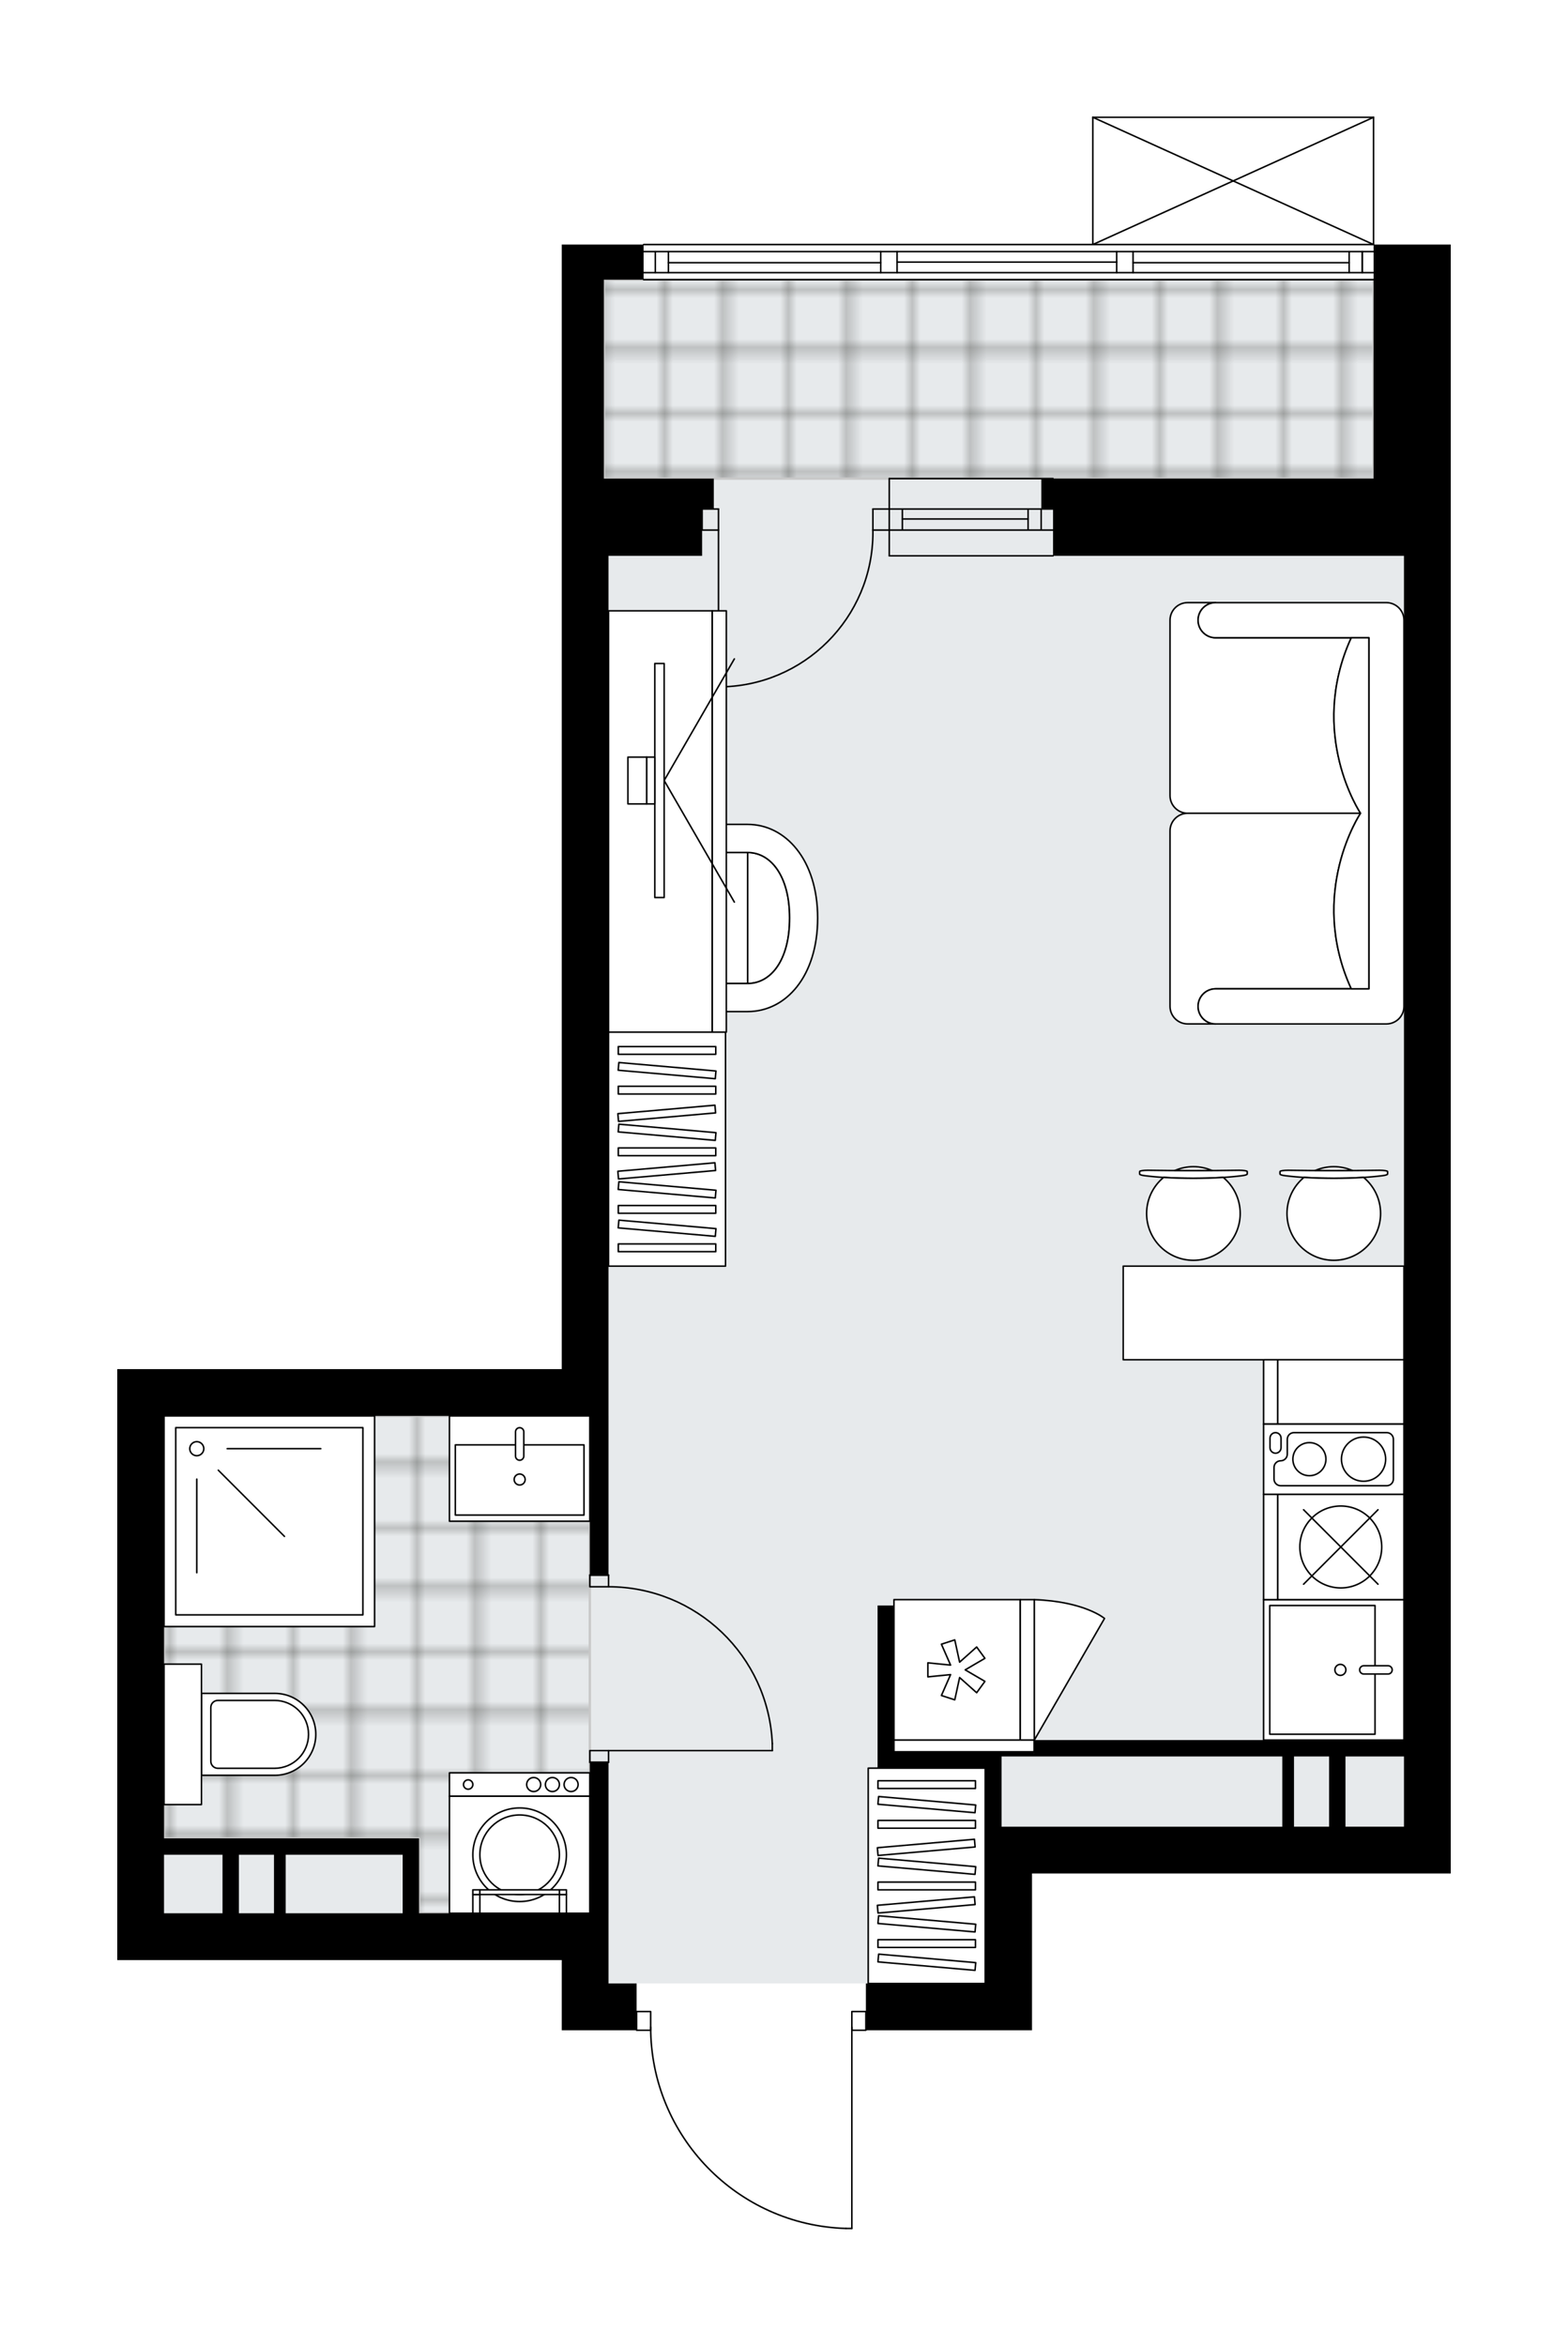 <svg xmlns="http://www.w3.org/2000/svg" xmlns:xlink="http://www.w3.org/1999/xlink" height="2000px" id="Layer_1" style="enable-background:new 0 0 1337.4 2000;" version="1.1" viewBox="0 0 1337.4 2000" width="1337.4px" x="0px" y="0px" xml:space="preserve">
<style type="text/css">
	.st0{fill:none;}
	.st1{opacity:0.5;fill:none;stroke:#1D1E1B;stroke-width:0.4;stroke-miterlimit:10;}
	.st2{fill:#FFFFFF;}
	.st3{fill:#E7EAEC;}
	.st4{fill:url(#SVGID_1_);stroke:#C8C8C8;stroke-width:2;stroke-linecap:round;stroke-linejoin:round;stroke-miterlimit:10;}
	
		.st5{fill:url(#SVGID_00000080183831241220169490000007847628752405607080_);stroke:#C8C8C8;stroke-width:2;stroke-linecap:round;stroke-linejoin:round;stroke-miterlimit:10;}
	.st6{fill:none;stroke:#000000;stroke-width:1.3;stroke-linecap:round;stroke-linejoin:round;stroke-miterlimit:10;}
	.st7{fill:#FFFFFF;stroke:#000000;stroke-width:1.3;stroke-linecap:round;stroke-linejoin:round;stroke-miterlimit:10;}
	.st8{fill:none;stroke:#000000;stroke-width:1.3;stroke-linecap:round;stroke-linejoin:round;}
	.st9{fill:none;stroke:#000000;stroke-width:1.3;stroke-linecap:round;stroke-linejoin:round;stroke-dasharray:8.307,8.307;}
	.st10{fill:none;stroke:#000000;stroke-width:1.3;stroke-linecap:round;stroke-linejoin:round;stroke-dasharray:9.846,9.846;}
	.st11{fill:none;stroke:#000000;stroke-width:1.3;stroke-linecap:round;stroke-linejoin:round;stroke-dasharray:9.976,9.976;}
	.st12{font-family:'Arial-BoldMT','Arial'; font-weight:bold;}
	.st13{font-size:105.592px;}
	.st14{font-size:87.993px;}
	.st15{font-family: 'ArialMT','Arial';}
	.st16{font-size:40px;}
</style>
<pattern height="14.57" id="New_Pattern_Swatch_3" patternUnits="userSpaceOnUse" style="overflow:visible;" viewBox="7.49 -22.06 14.57 14.57" width="14.57" x="-107.85" y="-370.56">
	<g>
		<rect class="st0" height="14.57" width="14.57" x="7.49" y="-22.06" />
		<g>
			<rect class="st1" height="7.29" width="7.29" x="14.77" y="-7.49" />
		</g>
		<g>
			<rect class="st1" height="7.29" width="7.29" x="0.2" y="-7.49" />
		</g>
		<g>
			<rect class="st1" height="7.29" width="7.29" x="22.06" y="-14.77" />
		</g>
		<g>
			<rect class="st1" height="7.29" width="7.29" x="7.49" y="-14.77" />
			<rect class="st1" height="7.29" width="7.29" x="14.77" y="-22.06" />
		</g>
		<g>
			<rect class="st1" height="7.29" width="7.29" x="0.2" y="-22.06" />
		</g>
		<g>
			<rect class="st1" height="7.29" width="7.29" x="22.06" y="-29.35" />
		</g>
		<g>
			<rect class="st1" height="7.29" width="7.29" x="7.49" y="-29.35" />
		</g>
	</g>
</pattern>
<path class="st2" d="M1172.2,208.51h65.2v25.94v39.91V473.9v119.73v778.22v225.48h-39.91H880.22v93.79v39.91H739.2  c0,0.36-0.29,0.65-0.65,0.65h-11.32V1900c0,0.36-0.29,0.65-0.65,0.65h-5c0,0,0,0,0,0c-0.01,0-0.01,0-0.02,0  c-45.05-1.33-87.15-19.88-118.55-52.22c-30.63-31.55-47.83-72.9-48.65-116.76h-11.36c-0.36,0-0.65-0.29-0.65-0.65h-23.3h-39.91  v-59.86H139.91H100v-463.94v-39.91h379.13V473.9V434v-25.94V238.44v-29.93h69.19c0-0.36,0.29-0.65,0.65-0.65h382.47V100  c0,0,0-0.01,0-0.01c0-0.04,0.02-0.07,0.02-0.11c0.01-0.05,0.01-0.1,0.03-0.15c0,0,0,0,0-0.01c0.01-0.02,0.03-0.04,0.04-0.06  c0.03-0.05,0.06-0.1,0.1-0.14c0.03-0.03,0.06-0.04,0.09-0.06c0.04-0.03,0.08-0.06,0.12-0.07c0.04-0.02,0.09-0.02,0.14-0.03  c0.03-0.01,0.06-0.02,0.1-0.02h239.43c0,0,0,0,0,0h0.02c0.03,0,0.05,0.01,0.08,0.02c0.05,0.01,0.11,0.01,0.16,0.03  c0.04,0.02,0.08,0.05,0.11,0.07c0.03,0.02,0.07,0.04,0.09,0.06c0.04,0.04,0.07,0.09,0.1,0.14c0.01,0.02,0.03,0.04,0.04,0.06  c0,0,0,0,0,0.01c0.02,0.04,0.02,0.1,0.03,0.15c0.01,0.04,0.02,0.07,0.02,0.11c0,0,0,0.01,0,0.01V208.51z" id="background" />
<g id="floor">
	<polygon class="st3" points="840.31,1691.12 840.31,1557.42 1197.43,1556.93 1197.43,407.57 1171.55,408.06 1171.55,238.44    515.05,238.44 515.05,408.06 519.04,408.06 519.04,1207.23 139.91,1207.23 139.91,1631.26 519.04,1631.26 519.04,1691.12  " />
	<pattern id="SVGID_1_" patternTransform="matrix(7.039 0 0 7.039 42979.129 38173.348)" xlink:href="#New_Pattern_Swatch_3">
	</pattern>
	<polygon class="st4" points="503.08,1631.26 503.08,1207.23 289.57,1207.23 203.76,1207.23 139.91,1207.23 139.91,1567.4    357.41,1567.4 357.41,1631.26  " />
	
		<pattern id="SVGID_00000164493722031412386260000004319419736590188721_" patternTransform="matrix(7.039 0 0 7.039 42979.129 38173.348)" xlink:href="#New_Pattern_Swatch_3">
	</pattern>
	
		<polygon points="   515.05,238.44 515.05,408.06 1171.55,408.06 1171.55,238.44  " style="fill:url(#SVGID_00000164493722031412386260000004319419736590188721_);stroke:#C8C8C8;stroke-width:2;stroke-linecap:round;stroke-linejoin:round;stroke-miterlimit:10;" />
	<g id="LINE_00000140697647469861270270000014179441904015847057_">
		<line class="st6" x1="758.49" x2="898.17" y1="451.95" y2="451.95" />
	</g>
	<g id="LINE_00000094595803137489899010000007913026697870488960_">
		<line class="st6" x1="758.49" x2="898.17" y1="434" y2="434" />
	</g>
	<g id="LINE_00000083777162607279275190000007718644583551029419_">
		<line class="st6" x1="769.67" x2="876.88" y1="442.48" y2="442.48" />
	</g>
	<g id="LINE_00000131347352068657589430000003753838113516793249_">
		<line class="st6" x1="888.05" x2="888.05" y1="451.95" y2="434" />
	</g>
	<g id="LINE_00000168810251095425133240000017462807591647139721_">
		<line class="st6" x1="769.67" x2="769.67" y1="451.95" y2="434" />
	</g>
	<g id="LINE_00000067207381686815911910000017610202739422775720_">
		<line class="st6" x1="758.49" x2="898.17" y1="473.9" y2="473.9" />
	</g>
	<g id="LINE_00000164510448273317974580000007580580113693449115_">
		<line class="st6" x1="898.17" x2="758.49" y1="408.05" y2="408.05" />
	</g>
	<g id="LINE_00000090255375770374719490000002094438780367241348_">
		<line class="st6" x1="876.88" x2="876.88" y1="451.97" y2="434.01" />
	</g>
	<g id="LINE_00000103251116282861012550000010265945706741928111_">
		<line class="st6" x1="758.49" x2="758.49" y1="473.9" y2="408.06" />
	</g>
	<g id="LINE_00000106834152388023662800000008140794267411612337_">
		<line class="st6" x1="1171.55" x2="548.97" y1="238.44" y2="238.44" />
	</g>
	<g id="LINE_00000172429061362595579580000000599354173366864283_">
		<line class="st6" x1="1161.93" x2="1161.93" y1="232.46" y2="214.5" />
	</g>
	<g id="LINE_00000075869275917067161490000001819812970995304578_">
		<line class="st6" x1="558.95" x2="558.95" y1="232.46" y2="214.5" />
	</g>
	<g id="LINE_00000132784049864419518400000001235621619537283457_">
		<line class="st6" x1="966.42" x2="1150.75" y1="223.98" y2="223.98" />
	</g>
	<g id="LINE_00000175285382049645410330000003829735642463973784_">
		<line class="st6" x1="570.12" x2="751.19" y1="223.98" y2="223.98" />
	</g>
	<g id="LINE_00000088837513711392451600000007391109308243113352_">
		<line class="st6" x1="570.12" x2="570.12" y1="214.5" y2="232.46" />
	</g>
	<g id="LINE_00000018942494417665494450000011316317898688734142_">
		<line class="st6" x1="1161.93" x2="1161.93" y1="232.46" y2="214.5" />
	</g>
	<g id="LINE_00000084514289343576435850000013060906764251141004_">
		<line class="st6" x1="1150.75" x2="1150.75" y1="214.5" y2="232.46" />
	</g>
	<g id="LINE_00000029746533698979063860000002173986770206068127_">
		<line class="st6" x1="952.45" x2="952.45" y1="232.46" y2="214.5" />
	</g>
	<g id="LINE_00000145773322464279792040000016207134893003229618_">
		<line class="st6" x1="952.45" x2="966.42" y1="214.5" y2="214.5" />
	</g>
	<g id="LINE_00000150789253024992782700000007841862925631591103_">
		<line class="st6" x1="966.42" x2="966.42" y1="214.5" y2="232.46" />
	</g>
	<g id="LINE_00000066487945844580508820000009373533384114246574_">
		<line class="st6" x1="966.42" x2="952.45" y1="232.46" y2="232.46" />
	</g>
	<g id="LINE_00000018203876214882252770000009692373824122350481_">
		<line class="st6" x1="548.97" x2="1171.55" y1="208.51" y2="208.51" />
	</g>
	<g id="LINE_00000107586518037725597700000009885093874732434064_">
		<line class="st6" x1="751.19" x2="751.19" y1="232.46" y2="214.5" />
	</g>
	<g id="LINE_00000055698271245591578290000009955514347002124211_">
		<line class="st6" x1="751.19" x2="765.16" y1="214.5" y2="214.5" />
	</g>
	<g id="LINE_00000078746087726071990710000016810748196020602536_">
		<line class="st6" x1="765.16" x2="765.16" y1="214.5" y2="232.46" />
	</g>
	<g id="LINE_00000119838751230141426310000002315390200822056622_">
		<line class="st6" x1="765.16" x2="751.19" y1="232.46" y2="232.46" />
	</g>
	<g id="LINE_00000146499464643470725080000010886992038713564088_">
		<line class="st6" x1="765.16" x2="952.45" y1="223.48" y2="223.48" />
	</g>
	<g id="LWPOLYLINE_00000138535918477604364230000014533672067459120292_">
		<line class="st6" x1="751.19" x2="548.97" y1="232.46" y2="232.46" />
	</g>
	<g id="LWPOLYLINE_00000057123703304111936530000015518834922877689791_">
		<line class="st6" x1="765.16" x2="952.45" y1="232.46" y2="232.46" />
	</g>
	<g id="LWPOLYLINE_00000075859164224032507520000005578702857901693842_">
		<line class="st6" x1="966.42" x2="1171.55" y1="232.46" y2="232.46" />
	</g>
	<g id="LWPOLYLINE_00000028293576295152074940000011715754001368183971_">
		<line class="st6" x1="751.19" x2="548.97" y1="214.5" y2="214.5" />
	</g>
	<g id="LWPOLYLINE_00000062913774255048746900000006181121981826625422_">
		<line class="st6" x1="765.16" x2="952.45" y1="214.5" y2="214.5" />
	</g>
	<g id="LWPOLYLINE_00000021112651216907630160000005141838021581174423_">
		<line class="st6" x1="966.42" x2="1171.55" y1="214.5" y2="214.5" />
	</g>
	<g id="LWPOLYLINE_00000085251099390798950680000011647003324718802333_">
		<rect class="st6" height="15.96" width="11.97" x="542.99" y="1715.06" />
	</g>
	<g id="LWPOLYLINE_00000080170850093057870360000011122929289028728966_">
		<rect class="st6" height="15.96" width="11.97" x="726.57" y="1715.06" />
	</g>
	<g id="LWPOLYLINE_00000170272112709576478080000017401388616405317291_">
		<path class="st6" d="M721.58,1900c-92.8-2.75-166.61-78.77-166.61-171.61" />
	</g>
	<g id="LINE_00000067916544493707994310000000351898945622544000_">
		<line class="st6" x1="726.57" x2="726.57" y1="1728.39" y2="1900" />
	</g>
	<g id="LINE_00000069372867347621714340000017824665206343370379_">
		<line class="st6" x1="726.57" x2="721.58" y1="1900" y2="1900" />
	</g>
	<g id="LWPOLYLINE_00000156587870242597620580000015871058407460758436_">
		<rect class="st6" height="9.98" width="15.96" x="503.08" y="1492.57" />
	</g>
	<g id="LWPOLYLINE_00000171678822117076574350000005688381447794256551_">
		<rect class="st6" height="9.98" width="15.96" x="503.08" y="1342.92" />
	</g>
	<g id="LINE_00000104687824814959568140000006117022833617010332_">
		<line class="st6" x1="519.04" x2="503.08" y1="1502.55" y2="1502.55" />
	</g>
	<g id="LINE_00000112608501549781954690000007539738256583211409_">
		<line class="st6" x1="519.04" x2="503.08" y1="1342.92" y2="1342.92" />
	</g>
	<g id="LINE_00000180344145117640920150000005768259258807208591_">
		<line class="st6" x1="519.04" x2="658.72" y1="1492.57" y2="1492.57" />
	</g>
	<g id="ARC_00000098221453039928168690000016043138534804933021_">
		<path class="st6" d="M519.04,1352.89c74.82,0.05,136.36,58.95,139.68,133.69" />
	</g>
	<g id="LINE_00000042005012273222425840000003826420545339714435_">
		<line class="st6" x1="658.72" x2="658.72" y1="1492.57" y2="1486.59" />
	</g>
	<g id="ARC_00000168086937838920624070000017809344468469784502_">
		<path class="st6" d="M744.53,451.95c0.01,0.65,0.01,1.31,0.01,1.96c0.01,72.75-58.96,131.73-131.71,131.73" />
	</g>
	<g id="LINE_00000093139440029241193920000004717530150530782358_">
		<line class="st6" x1="612.83" x2="612.83" y1="451.95" y2="585.65" />
	</g>
	<g id="LINE_00000086660030328407601050000003584056349515928988_">
		<line class="st6" x1="758.49" x2="744.53" y1="451.95" y2="451.95" />
	</g>
	<g id="LINE_00000183960967628432320640000012368928118043841931_">
		<line class="st6" x1="744.53" x2="744.53" y1="451.95" y2="434" />
	</g>
	<g id="LINE_00000118358256452861137550000006184394261104785061_">
		<line class="st6" x1="744.53" x2="758.49" y1="434" y2="434" />
	</g>
	<g id="LINE_00000065782055420263527260000000987680761110706846_">
		<line class="st6" x1="598.86" x2="612.83" y1="434" y2="434" />
	</g>
	<g id="LINE_00000159460308699929776870000008641097779231607971_">
		<line class="st6" x1="612.83" x2="612.83" y1="434" y2="451.95" />
	</g>
	<g id="LINE_00000147204653489684642600000006731048848481283718_">
		<line class="st6" x1="612.83" x2="598.86" y1="451.95" y2="451.95" />
	</g>
	<g id="LINE_00000000197121829463018090000013507776189294134167_">
		<line class="st6" x1="598.86" x2="598.86" y1="434" y2="451.95" />
	</g>
	<g id="LINE_00000039093252377376953590000015148187319633762215_">
		<line class="st6" x1="932.1" x2="1171.55" y1="100" y2="100" />
	</g>
	<g id="LINE_00000077293021468900675930000016605194002119704731_">
		<line class="st6" x1="1171.55" x2="1171.55" y1="100" y2="208.51" />
	</g>
	<g id="LINE_00000148642827242661538080000006891575356874234546_">
		<line class="st6" x1="932.1" x2="932.1" y1="208.51" y2="100" />
	</g>
	<g id="LWPOLYLINE_00000074411298801603714720000014747137236479089583_">
		<line class="st6" x1="1171.55" x2="932.1" y1="208.51" y2="100" />
	</g>
	<g id="LWPOLYLINE_00000047049205370300884690000006513165581186117296_">
		<line class="st6" x1="932.1" x2="1171.55" y1="208.51" y2="100" />
	</g>
	<path d="M515.05,238.44h33.92v-29.93h-69.84v29.93v169.61V434v39.91v693.41H100v39.91v463.94h39.91h339.22v59.86h39.91h23.95   v-39.91h-23.95v-59.86v-128.71h-15.96v128.71h-23.95H357.41v-63.85h-13.97h-99.77h-9.98h-29.93h-13.97h-49.89v-360.18h339.22h23.95   v135.69h15.96v-135.69V473.9h79.82V434h9.98v-25.94h-93.79V238.44z M243.67,1581.37h99.77v49.89h-99.77V1581.37z M203.76,1581.37   h29.93v49.89h-29.93V1581.37z M189.79,1581.37v49.89h-49.89v-49.89H189.79z" />
	<path d="M1171.55,274.36v133.69H898.17h-9.98V434h9.98v39.91h273.37h25.94v119.73v778.22v111.74H882.21l-0.2,13.97h211.71v59.86   h-213.5h-25.95v-59.86h27.74v-3.99h-27.74h-13.97h-77.82v-124.71h-13.97v124.71v13.97h91.79v49.89h0.01v133.69H738.55v39.91h141.68   v-39.91v-93.79h317.27h39.91v-225.48V593.63V473.9V274.36v-39.91v-25.94h-65.85V274.36z M1103.7,1557.42v-59.86h29.93v59.86H1103.7   z M1197.49,1557.42h-49.89v-59.86h49.89V1557.42z" />
</g>
<g id="mebel">
	<g>
		<rect class="st7" height="199.54" width="99.77" x="519.04" y="879.97" />
		<g>
			<rect class="st7" height="6.61" width="83.14" x="527.36" y="1060.57" />
			<rect class="st7" height="6.61" width="83.14" x="527.36" y="1027.83" />
			<rect class="st7" height="6.61" width="83.14" x="527.36" y="978.73" />
			
				<rect class="st7" height="6.61" transform="matrix(0.996 -0.087 0.087 0.996 -84.851 53.385)" width="83.14" x="527.36" y="995.1" />
			
				<rect class="st7" height="6.61" transform="matrix(0.996 0.087 -0.087 0.996 93.461 -45.599)" width="83.14" x="527.36" y="1044.2" />
			
				<rect class="st7" height="6.61" transform="matrix(0.996 0.087 -0.087 0.996 90.608 -45.724)" width="83.14" x="527.36" y="1011.47" />
			
				<rect class="st7" height="6.61" transform="matrix(0.996 -0.087 0.087 0.996 -80.571 53.198)" width="83.14" x="527.36" y="945.99" />
			
				<rect class="st7" height="6.61" transform="matrix(0.996 0.087 -0.087 0.996 86.328 -45.911)" width="83.14" x="527.36" y="962.36" />
			<rect class="st7" height="6.61" width="83.14" x="527.36" y="926.15" />
			<rect class="st7" height="6.61" width="83.14" x="527.36" y="892.31" />
			
				<rect class="st7" height="6.61" transform="matrix(0.996 0.087 -0.087 0.996 81.746 -46.111)" width="83.14" x="527.36" y="909.78" />
		</g>
	</g>
	<g>
		<rect class="st7" height="183.58" width="99.77" x="740.53" y="1507.54" />
		<g>
			<rect class="st7" height="6.61" width="83.14" x="748.85" y="1653.8" />
			<rect class="st7" height="6.61" width="83.14" x="748.85" y="1604.69" />
			
				<rect class="st7" height="6.61" transform="matrix(0.996 -0.087 0.087 0.996 -138.565 75.071)" width="83.14" x="748.85" y="1621.06" />
			
				<rect class="st7" height="6.61" transform="matrix(0.996 0.087 -0.087 0.996 148.86 -62.522)" width="83.14" x="748.85" y="1670.17" />
			
				<rect class="st7" height="6.61" transform="matrix(0.996 0.087 -0.087 0.996 146.007 -62.646)" width="83.14" x="748.85" y="1637.43" />
			
				<rect class="st7" height="6.61" transform="matrix(0.996 -0.087 0.087 0.996 -134.284 74.884)" width="83.14" x="748.85" y="1571.95" />
			
				<rect class="st7" height="6.61" transform="matrix(0.996 0.087 -0.087 0.996 141.727 -62.833)" width="83.14" x="748.85" y="1588.32" />
			<rect class="st7" height="6.61" width="83.14" x="748.85" y="1552.12" />
			<rect class="st7" height="6.61" width="83.14" x="748.85" y="1518.27" />
			
				<rect class="st7" height="6.61" transform="matrix(0.996 0.087 -0.087 0.996 137.145 -63.033)" width="83.14" x="748.85" y="1535.75" />
		</g>
	</g>
	<g>
		<g>
			<g>
				<path class="st7" d="M537.86,823.62v-81.86c0-8.24,6.68-14.92,14.92-14.92h84.95v111.7h-84.95      C544.54,838.54,537.86,831.86,537.86,823.62z" />
				<path class="st7" d="M637.73,726.84c19.38,0,35.76,19.5,35.76,55.87s-16.17,55.83-35.76,55.83V726.84z" />
				<path class="st7" d="M637.73,862.48c32.68,0,59.66-30.18,59.66-79.77c0-49.59-27.33-79.82-59.66-79.82h-84.91v23.95h84.91      c19.38,0,35.76,19.5,35.76,55.87s-16.17,55.83-35.76,55.83h-84.91v23.95H637.73z" />
			</g>
		</g>
		<g>
			
				<rect class="st7" height="88.49" transform="matrix(-3.696238e-10 -1 1 -3.696238e-10 -137.1 1263.672)" width="359.18" x="383.7" y="656.14" />
			
				<rect class="st7" height="11.97" transform="matrix(-2.404738e-10 -1 1 -2.404738e-10 -86.868 1313.903)" width="359.18" x="433.93" y="694.4" />
		</g>
		<g>
			<g>
				<g id="LINE_00000134236340516785648250000003366584713962442894_">
					<line class="st7" x1="566.49" x2="626.36" y1="665.47" y2="769.15" />
				</g>
				<g id="LINE_00000041261531938757681690000012088314443841313210_">
					<line class="st7" x1="566.49" x2="626.36" y1="665.47" y2="561.78" />
				</g>
			</g>
			
				<rect class="st7" height="199.54" transform="matrix(-1 1.868731e-10 -1.868731e-10 -1 1125.005 1330.932)" width="7.98" x="558.51" y="565.69" />
			<rect class="st7" height="39.91" width="6.98" x="551.53" y="645.51" />
			
				<rect class="st7" height="39.91" transform="matrix(-1 1.760479e-10 -1.760479e-10 -1 1087.092 1330.932)" width="15.96" x="535.56" y="645.51" />
		</g>
	</g>
	<g>
		<path class="st7" d="M1036.86,543.74L1036.86,543.74c-8.27,0-14.97-6.7-14.97-14.97v0c0-8.27,6.7-14.97,14.97-14.97l0,0h-23.89    c-8.3,0-15.02,6.73-15.02,15.02v149.53c0,8.27,6.77,15.04,15.04,15.04l147.5,0c0,0-45.4-67.49-7.96-149.65H1036.86z" />
		<path class="st7" d="M1036.86,843.06L1036.86,843.06c-8.27,0-14.97,6.7-14.97,14.97v0c0,8.27,6.7,14.97,14.97,14.97l0,0h-23.89    c-8.3,0-15.02-6.73-15.02-15.02V708.44c0-8.27,6.77-15.04,15.04-15.04l147.5,0c0,0-45.4,67.49-7.96,149.65H1036.86z" />
		<path class="st7" d="M1182.52,513.81h-145.67c-8.27,0-14.97,6.7-14.97,14.97v0c0,8.27,6.7,14.97,14.97,14.97h130.7v299.32h-130.7    c-8.27,0-14.97,6.7-14.97,14.97v0c0,8.27,6.7,14.97,14.97,14.97h145.67c8.27,0,14.97-6.7,14.97-14.97V528.78    C1197.49,520.55,1190.75,513.81,1182.52,513.81z" />
		<path class="st7" d="M1152.53,843.06c-37.44-82.17,7.96-149.65,7.96-149.65v-0.01c0,0-45.4-67.49-7.96-149.65h15.03v299.32    L1152.53,843.06z" />
	</g>
	<g>
		<g>
			<g id="LINE_00000034790063396052570420000009759475144153172376_">
				<path class="st7" d="M1096.14,1002.41c24.15,3.03,58.82,3.03,82.98,0c2.79-0.35,4.41-0.88,4.41-1.43v-0.14v-1.97      c0-0.59-3.13-1.08-6.98-1.08c-25.87,0.41-51.95,0.41-77.82,0c-3.86,0-6.98,0.48-6.98,1.08v1.97v0.14      C1091.73,1001.53,1093.35,1002.06,1096.14,1002.41z" />
			</g>
			<g>
				<path class="st7" d="M1121.83,997.97c4.85-2.09,10.18-3.26,15.79-3.26s10.95,1.17,15.79,3.26      C1142.88,998.04,1132.37,998.04,1121.83,997.97z" />
				<path class="st7" d="M1112.21,1003.86c16.27,1.06,34.57,1.06,50.84,0c8.85,7.32,14.49,18.38,14.49,30.77      c0,22.04-17.87,39.91-39.91,39.91c-22.04,0-39.91-17.87-39.91-39.91C1097.72,1022.24,1103.36,1011.18,1112.21,1003.86z" />
			</g>
		</g>
		<g>
			<g id="LINE_00000075142315144294761800000011056467390958898309_">
				<path class="st7" d="M976.41,1002.41c24.15,3.03,58.82,3.03,82.98,0c2.79-0.35,4.41-0.88,4.41-1.43v-0.14v-1.97      c0-0.59-3.13-1.08-6.98-1.08c-25.87,0.41-51.95,0.41-77.82,0c-3.86,0-6.98,0.48-6.98,1.08v1.97v0.14      C972,1001.53,973.62,1002.06,976.41,1002.41z" />
			</g>
			<g>
				<path class="st7" d="M1002.11,997.97c4.85-2.09,10.18-3.26,15.79-3.26c5.61,0,10.95,1.17,15.79,3.26      C1023.16,998.04,1012.64,998.04,1002.11,997.97z" />
				<path class="st7" d="M992.48,1003.86c16.27,1.06,34.57,1.06,50.84,0c8.85,7.32,14.49,18.38,14.49,30.77      c0,22.04-17.87,39.91-39.91,39.91c-22.04,0-39.91-17.87-39.91-39.91C977.99,1022.24,983.63,1011.18,992.48,1003.86z" />
			</g>
		</g>
		
			<rect class="st7" height="79.82" transform="matrix(-1 -1.224647e-16 1.224647e-16 -1 2155.525 2238.854)" width="239.45" x="958.04" y="1079.52" />
	</g>
	<g>
		
			<rect class="st7" height="107.75" transform="matrix(6.123234e-17 -1 1 6.123234e-17 -43.157 2330.38)" width="54.87" x="1116.18" y="1132.89" />
		
			<rect class="st7" height="11.97" transform="matrix(6.123234e-17 -1 1 6.123234e-17 -103.02 2270.517)" width="54.87" x="1056.32" y="1180.78" />
	</g>
	<g>
		<path class="st7" d="M269.35,1478.72L269.35,1478.72c0-19.29-15.63-34.92-34.92-34.92h-62.59v69.84h62.59    C253.71,1513.64,269.35,1498.01,269.35,1478.72z" />
		
			<rect class="st7" height="31.93" transform="matrix(1.340473e-10 1 -1 1.340473e-10 1634.594 1322.85)" width="119.73" x="96.01" y="1462.76" />
		<path class="st7" d="M263.16,1478.72L263.16,1478.72c0-15.98-12.95-28.93-28.93-28.93H185.8c-3.31,0-5.99,2.68-5.99,5.99v45.89    c0,3.31,2.68,5.99,5.99,5.99h48.42C250.2,1507.66,263.16,1494.7,263.16,1478.72z" />
	</g>
	<g>
		<g>
			
				<rect class="st7" height="19.95" transform="matrix(-1 -9.021596e-11 9.021596e-11 -1 886.43 3043.014)" width="119.73" x="383.35" y="1511.53" />
			
				<rect class="st7" height="99.77" transform="matrix(-1 -9.021596e-11 9.021596e-11 -1 886.43 3162.74)" width="119.73" x="383.35" y="1531.48" />
			<g id="CIRCLE_00000024722970138910007740000000375974160762064569_">
				<circle class="st7" cx="443.21" cy="1581.37" r="39.91" />
			</g>
			<g id="CIRCLE_00000124840245604260780670000016148662600476849303_">
				<circle class="st7" cx="443.21" cy="1581.37" r="33.92" />
			</g>
			<g id="CIRCLE_00000161592374922607276550000009737190629969694869_">
				<circle class="st7" cx="399.32" cy="1521.51" r="3.99" />
			</g>
			<g id="CIRCLE_00000144334138458199715270000012365963610687614383_">
				<circle class="st7" cx="455.19" cy="1521.51" r="5.99" />
			</g>
			<g id="CIRCLE_00000151542320723297002490000006595763386478529422_">
				<circle class="st7" cx="471.15" cy="1521.51" r="5.99" />
			</g>
			<g id="CIRCLE_00000098198565352712972570000008255752426310080957_">
				<circle class="st7" cx="487.11" cy="1521.51" r="5.99" />
			</g>
		</g>
		<g>
			
				<rect class="st7" height="15.96" transform="matrix(-1 -9.541180e-11 9.541180e-11 -1 960.261 3246.548)" width="5.99" x="477.14" y="1615.29" />
			
				<rect class="st7" height="3.99" transform="matrix(-1 -9.541180e-11 9.541180e-11 -1 960.261 3226.593)" width="5.99" x="477.14" y="1611.3" />
			
				<rect class="st7" height="15.96" transform="matrix(-1 -8.508051e-11 8.508051e-11 -1 812.599 3246.548)" width="5.99" x="403.31" y="1615.29" />
			
				<rect class="st7" height="3.99" transform="matrix(-1 -8.508051e-11 8.508051e-11 -1 812.599 3226.593)" width="5.99" x="403.31" y="1611.3" />
			<rect class="st7" height="3.99" width="67.84" x="409.29" y="1611.3" />
		</g>
	</g>
	<g>
		
			<rect class="st7" height="179.59" transform="matrix(-1 -1.224647e-16 1.224647e-16 -1 459.406 2594.041)" width="179.59" x="139.91" y="1207.23" />
		
			<rect class="st7" height="159.63" transform="matrix(-1 -1.224647e-16 1.224647e-16 -1 459.406 2594.041)" width="159.63" x="149.89" y="1217.2" />
		<circle class="st7" cx="167.84" cy="1235.16" r="5.99" />
		<line class="st7" x1="193.79" x2="273.6" y1="1235.16" y2="1235.16" />
		<line class="st7" x1="186.19" x2="242.63" y1="1253.5" y2="1309.94" />
		<line class="st7" x1="167.84" x2="167.84" y1="1261.1" y2="1340.92" />
	</g>
	<g>
		
			<rect class="st7" height="89.79" transform="matrix(-1 -1.224647e-16 1.224647e-16 -1 886.422 2504.247)" width="119.73" x="383.34" y="1207.23" />
		
			<rect class="st7" height="59.86" transform="matrix(-1 -1.224647e-16 1.224647e-16 -1 886.462 2523.671)" width="109.75" x="388.36" y="1231.9" />
		<path class="st7" d="M443.23,1245.01L443.23,1245.01c1.95,0,3.53-1.58,3.53-3.53v-20.69c0-1.95-1.58-3.53-3.53-3.53l0,0    c-1.95,0-3.53,1.58-3.53,3.53v20.69C439.7,1243.43,441.28,1245.01,443.23,1245.01z" />
		<circle class="st7" cx="443.23" cy="1261.45" r="4.69" />
	</g>
	<g>
		
			<rect class="st7" height="107.75" transform="matrix(-1.836970e-16 1 -1 -1.836970e-16 2240.091 607.37)" width="119.73" x="756.5" y="1369.85" />
		
			<rect class="st7" height="11.97" transform="matrix(-1.836970e-16 1 -1 -1.836970e-16 2299.954 547.507)" width="119.73" x="816.36" y="1417.74" />
		<polygon class="st7" points="810.79,1419.68 791.42,1417.74 791.42,1429.72 810.79,1427.78 802.96,1445.6 814.35,1449.3     818.49,1430.28 833.02,1443.23 840.06,1433.55 823.25,1423.73 840.06,1413.91 833.02,1404.23 818.49,1417.18 814.35,1398.16     802.96,1401.86   " />
		<path class="st7" d="M882.21,1483.59l59.86-103.69c0,0-16.85-14.45-59.86-16.04V1483.59z" />
	</g>
	<g>
		
			<rect class="st7" height="119.73" transform="matrix(6.123234e-17 -1 1 6.123234e-17 -286.101 2561.352)" width="119.73" x="1077.76" y="1363.86" />
		
			<rect class="st7" height="89.79" transform="matrix(6.123234e-17 -1 1 6.123234e-17 -295.834 2551.66)" width="109.75" x="1073.04" y="1378.85" />
		<path class="st7" d="M1159.7,1423.75L1159.7,1423.75c0,1.95,1.58,3.53,3.53,3.53h20.69c1.95,0,3.53-1.58,3.53-3.53l0,0    c0-1.95-1.58-3.53-3.53-3.53h-20.69C1161.28,1420.22,1159.7,1421.8,1159.7,1423.75z" />
		<circle class="st7" cx="1143.26" cy="1423.75" r="4.69" />
	</g>
	<g>
		
			<rect class="st7" height="107.75" transform="matrix(6.123234e-17 -1 1 6.123234e-17 -175.35 2462.574)" width="89.79" x="1098.71" y="1265.09" />
		
			<rect class="st7" height="11.97" transform="matrix(6.123234e-17 -1 1 6.123234e-17 -235.213 2402.711)" width="89.79" x="1038.85" y="1312.98" />
		<circle class="st7" cx="1143.61" cy="1318.96" r="34.92" />
		<line class="st7" x1="1175.36" x2="1111.86" y1="1287.21" y2="1350.71" />
		<line class="st7" x1="1111.86" x2="1175.36" y1="1287.21" y2="1350.71" />
	</g>
	<g>
		
			<rect class="st7" height="119.73" transform="matrix(-1.836970e-16 1 -1 -1.836970e-16 2381.759 106.508)" width="59.86" x="1107.69" y="1184.27" />
		<path class="st7" d="M1182.82,1221.47h-79.18c-3.12,0-5.66,2.53-5.66,5.66v12.69c0,3.12-2.53,5.66-5.66,5.66l0,0    c-3.12,0-5.66,2.53-5.66,5.66v9.93c0,3.12,2.53,5.66,5.66,5.66h90.49c3.12,0,5.66-2.53,5.66-5.66v-33.93    C1188.47,1224,1185.94,1221.47,1182.82,1221.47z" />
		<path class="st7" d="M1083.23,1234.31v-8.12c0-2.6,2.11-4.71,4.71-4.71l0,0c2.6,0,4.71,2.11,4.71,4.71v8.12    c0,2.6-2.11,4.71-4.71,4.71l0,0C1085.34,1239.02,1083.23,1236.91,1083.23,1234.31z" />
		<circle class="st7" cx="1116.83" cy="1244.09" r="14.1" />
		<circle class="st7" cx="1163.02" cy="1244.09" r="18.85" />
	</g>
	<rect class="st7" height="9.98" width="119.53" x="762.48" y="1483.59" />
</g>
</svg>